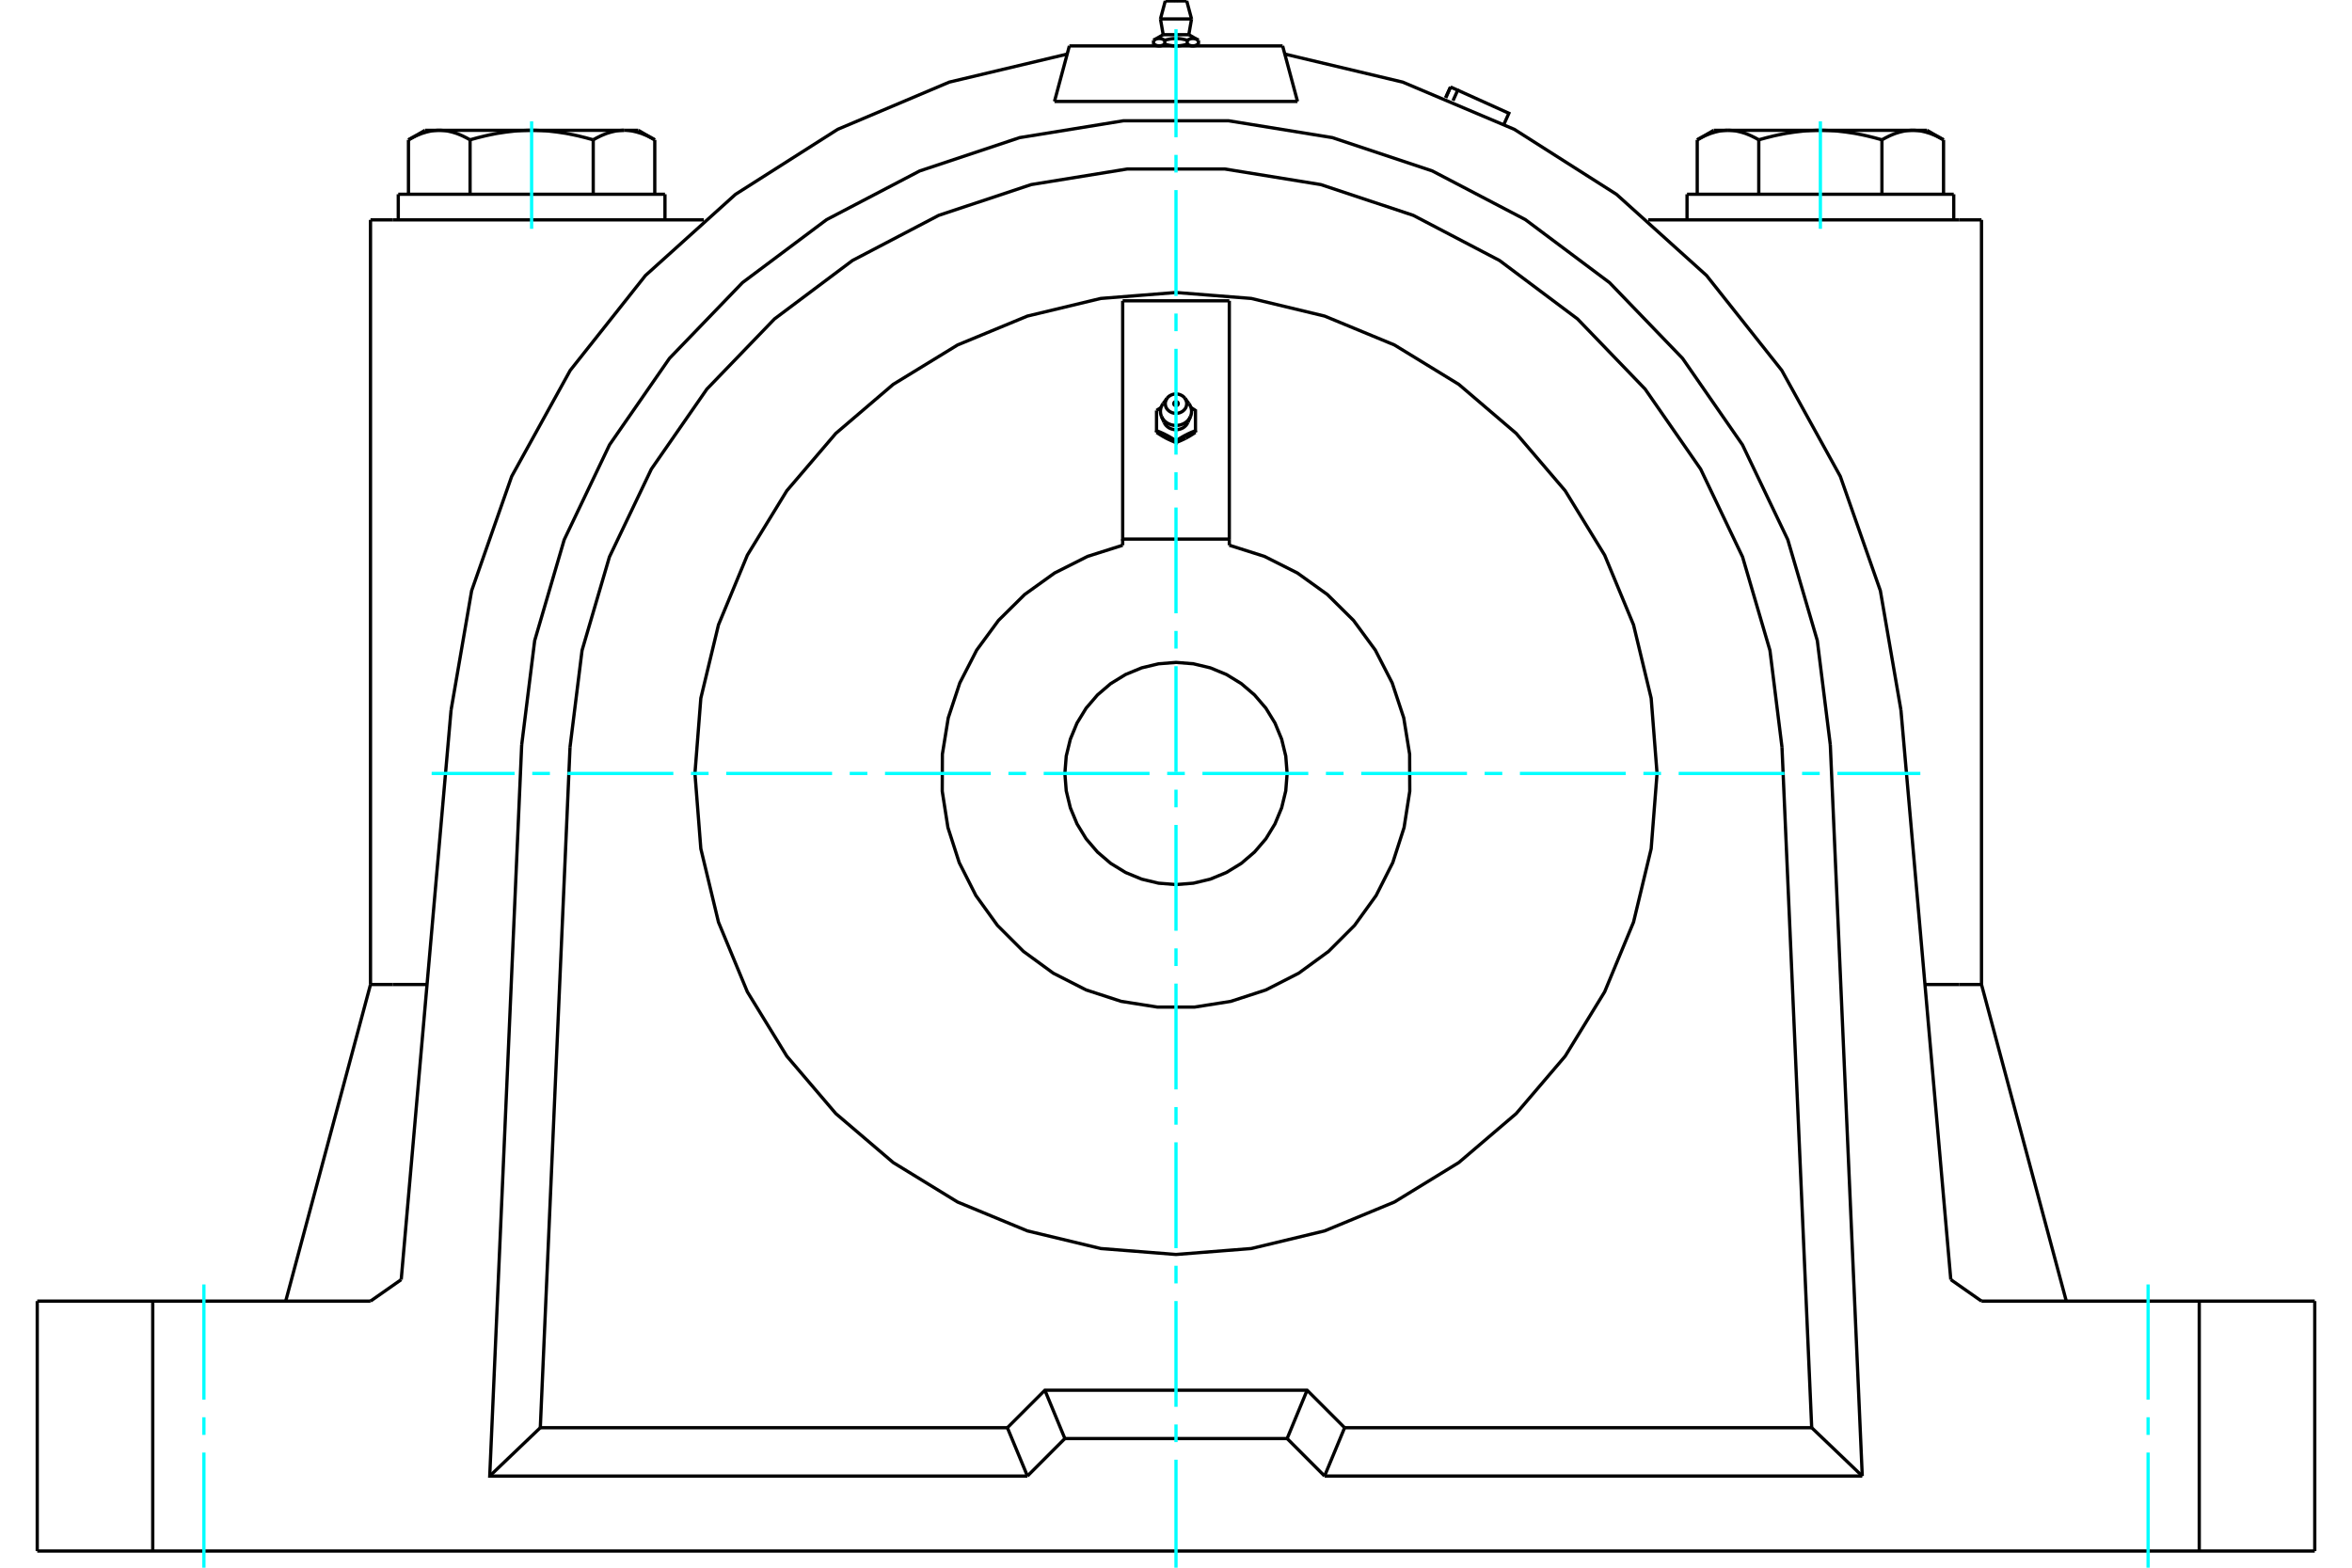 <?xml version="1.0" standalone="no"?>
<!DOCTYPE svg PUBLIC "-//W3C//DTD SVG 1.1//EN"
	"http://www.w3.org/Graphics/SVG/1.1/DTD/svg11.dtd">
<svg xmlns="http://www.w3.org/2000/svg" height="100%" width="100%" viewBox="0 0 36000 24000">
	<rect x="-1800" y="-1200" width="39600" height="26400" style="fill:#FFF"/>
	<g style="fill:none; fill-rule:evenodd" transform="matrix(1 0 0 1 0 0)">
		<g style="fill:none; stroke:#000; stroke-width:50; shape-rendering:geometricPrecision">
			<line x1="19632" y1="703" x2="16368" y2="703"/>
			<polyline points="15419,21857 15993,21283 20007,21283 20581,21857"/>
			<line x1="27730" y1="21857" x2="20581" y2="21857"/>
			<line x1="27275" y1="11436" x2="27730" y2="21857"/>
			<polyline points="27275,11436 27091,9957 26672,8526 26030,7181 25180,5956 24145,4882 22952,3988 21632,3297 20217,2826 18745,2587 17255,2587 15783,2826 14368,3297 13048,3988 11855,4882 10820,5956 9970,7181 9328,8526 8909,9957 8725,11436"/>
			<line x1="8270" y1="21857" x2="8725" y2="11436"/>
			<line x1="15419" y1="21857" x2="8270" y2="21857"/>
			<line x1="22128" y1="1496" x2="22202" y2="1332"/>
			<polyline points="22240,1541 22312,1381 22202,1332"/>
			<polyline points="23021,1899 23095,1734 22312,1381"/>
			<polyline points="22202,1332 22202,1332 22202,1332 22202,1332 22202,1332 22202,1332 22202,1332 22202,1332 22202,1332 22202,1332 22202,1332 22202,1332 22202,1332 22202,1332 22202,1332 22202,1332 22202,1332 22202,1332 22202,1332 22202,1332 22202,1332 22202,1332 22202,1332 22202,1332 22202,1332 22202,1332 22202,1332 22202,1332 22202,1332 22202,1332 22202,1332 22202,1332 22202,1332 22202,1332 22202,1332 22202,1332"/>
			<polyline points="26920,2141 26906,2132 26891,2124 26876,2116 26862,2108 26847,2101 26833,2094 26819,2087 26805,2080 26791,2074 26777,2068 26763,2062 26750,2057 26736,2051 26723,2046 26709,2041 26696,2037 26683,2033 26670,2029 26656,2025 26643,2021 26630,2018 26617,2015 26604,2012 26591,2009 26578,2006 26565,2004 26552,2002 26540,2001 26527,1999 26514,1998 26501,1997 26488,1996 26475,1995 26462,1995 26449,1995"/>
			<polyline points="27863,1995 27837,1995 27811,1995 27785,1996 27760,1997 27734,1998 27708,1999 27682,2001 27656,2002 27631,2004 27605,2006 27579,2009 27553,2012 27527,2015 27501,2018 27475,2021 27448,2025 27422,2029 27396,2033 27369,2037 27342,2041 27316,2046 27289,2051 27262,2057 27234,2062 27207,2068 27179,2074 27151,2080 27123,2087 27095,2094 27067,2101 27038,2108 27009,2116 26980,2124 26950,2132 26920,2141"/>
			<line x1="26449" y1="1995" x2="27863" y2="1995"/>
			<polyline points="29277,1995 29264,1995 29251,1995 29238,1996 29225,1997 29212,1998 29199,1999 29186,2001 29173,2002 29161,2004 29148,2006 29135,2009 29122,2012 29109,2015 29096,2018 29083,2021 29069,2025 29056,2029 29043,2033 29030,2037 29017,2041 29003,2046 28990,2051 28976,2057 28962,2062 28949,2068 28935,2074 28921,2080 28907,2087 28893,2094 28879,2101 28864,2108 28850,2116 28835,2124 28820,2132 28805,2141"/>
			<line x1="27863" y1="1995" x2="29277" y2="1995"/>
			<polyline points="28805,2141 28776,2132 28746,2124 28717,2116 28688,2108 28659,2101 28631,2094 28602,2087 28574,2080 28547,2074 28519,2068 28492,2062 28464,2057 28437,2051 28410,2046 28383,2041 28357,2037 28330,2033 28304,2029 28277,2025 28251,2021 28225,2018 28199,2015 28173,2012 28147,2009 28121,2006 28095,2004 28070,2002 28044,2001 28018,1999 27992,1998 27966,1997 27941,1996 27915,1995 27889,1995 27863,1995"/>
			<polyline points="26449,1995 26436,1995 26423,1995 26410,1996 26397,1997 26385,1998 26372,1999 26359,2001 26346,2002 26333,2004 26320,2006 26307,2009 26294,2012 26281,2015 26268,2018 26255,2021 26242,2025 26229,2029 26216,2033 26202,2037 26189,2041 26176,2046 26162,2051 26149,2057 26135,2062 26121,2068 26107,2074 26093,2080 26079,2087 26065,2094 26051,2101 26037,2108 26022,2116 26008,2124 25993,2132 25978,2141"/>
			<line x1="26230" y1="1995" x2="26449" y2="1995"/>
			<line x1="29277" y1="1995" x2="29495" y2="1995"/>
			<polyline points="29748,2141 29733,2132 29718,2124 29704,2116 29689,2108 29675,2101 29661,2094 29647,2087 29632,2080 29619,2074 29605,2068 29591,2062 29577,2057 29564,2051 29550,2046 29537,2041 29524,2037 29510,2033 29497,2029 29484,2025 29471,2021 29458,2018 29445,2015 29432,2012 29419,2009 29406,2006 29393,2004 29380,2002 29367,2001 29354,1999 29341,1998 29328,1997 29316,1996 29303,1995 29290,1995 29277,1995"/>
			<line x1="29748" y1="2974" x2="29748" y2="2141"/>
			<line x1="28805" y1="2974" x2="28805" y2="2141"/>
			<line x1="26920" y1="2974" x2="26920" y2="2141"/>
			<polyline points="10022,2141 10007,2132 9992,2124 9978,2116 9963,2108 9949,2101 9935,2094 9921,2087 9907,2080 9893,2074 9879,2068 9865,2062 9851,2057 9838,2051 9824,2046 9811,2041 9798,2037 9784,2033 9771,2029 9758,2025 9745,2021 9732,2018 9719,2015 9706,2012 9693,2009 9680,2006 9667,2004 9654,2002 9641,2001 9628,1999 9615,1998 9603,1997 9590,1996 9577,1995 9564,1995 9551,1995 9770,1995"/>
			<polyline points="9080,2141 9050,2132 9020,2124 8991,2116 8962,2108 8933,2101 8905,2094 8877,2087 8849,2080 8821,2074 8793,2068 8766,2062 8738,2057 8711,2051 8684,2046 8658,2041 8631,2037 8604,2033 8578,2029 8552,2025 8525,2021 8499,2018 8473,2015 8447,2012 8421,2009 8395,2006 8369,2004 8344,2002 8318,2001 8292,1999 8266,1998 8240,1997 8215,1996 8189,1995 8163,1995 8137,1995"/>
			<polyline points="9551,1995 9538,1995 9525,1995 9512,1996 9499,1997 9486,1998 9473,1999 9460,2001 9448,2002 9435,2004 9422,2006 9409,2009 9396,2012 9383,2015 9370,2018 9357,2021 9344,2025 9330,2029 9317,2033 9304,2037 9291,2041 9277,2046 9264,2051 9250,2057 9237,2062 9223,2068 9209,2074 9195,2080 9181,2087 9167,2094 9153,2101 9138,2108 9124,2116 9109,2124 9094,2132 9080,2141"/>
			<line x1="8137" y1="1995" x2="9551" y2="1995"/>
			<polyline points="6723,1995 6710,1995 6697,1995 6684,1996 6672,1997 6659,1998 6646,1999 6633,2001 6620,2002 6607,2004 6594,2006 6581,2009 6568,2012 6555,2015 6542,2018 6529,2021 6516,2025 6503,2029 6490,2033 6476,2037 6463,2041 6450,2046 6436,2051 6423,2057 6409,2062 6395,2068 6381,2074 6368,2080 6353,2087 6339,2094 6325,2101 6311,2108 6296,2116 6282,2124 6267,2132 6252,2141"/>
			<line x1="6505" y1="1995" x2="6723" y2="1995"/>
			<polyline points="8137,1995 8111,1995 8085,1995 8059,1996 8034,1997 8008,1998 7982,1999 7956,2001 7930,2002 7905,2004 7879,2006 7853,2009 7827,2012 7801,2015 7775,2018 7749,2021 7723,2025 7696,2029 7670,2033 7643,2037 7617,2041 7590,2046 7563,2051 7536,2057 7508,2062 7481,2068 7453,2074 7426,2080 7398,2087 7369,2094 7341,2101 7312,2108 7283,2116 7254,2124 7224,2132 7195,2141"/>
			<line x1="6723" y1="1995" x2="8137" y2="1995"/>
			<polyline points="7195,2141 7180,2132 7165,2124 7150,2116 7136,2108 7121,2101 7107,2094 7093,2087 7079,2080 7065,2074 7051,2068 7038,2062 7024,2057 7010,2051 6997,2046 6983,2041 6970,2037 6957,2033 6944,2029 6931,2025 6917,2021 6904,2018 6891,2015 6878,2012 6865,2009 6852,2006 6839,2004 6827,2002 6814,2001 6801,1999 6788,1998 6775,1997 6762,1996 6749,1995 6736,1995 6723,1995"/>
			<line x1="6252" y1="2974" x2="6252" y2="2141"/>
			<line x1="7195" y1="2974" x2="7195" y2="2141"/>
			<line x1="25978" y1="2974" x2="25978" y2="2141"/>
			<line x1="9080" y1="2974" x2="9080" y2="2141"/>
			<line x1="10022" y1="2974" x2="10022" y2="2141"/>
			<line x1="25822" y1="2974" x2="29904" y2="2974"/>
			<line x1="6096" y1="2974" x2="10178" y2="2974"/>
			<polyline points="570,19919 2338,19919 5671,19919"/>
			<polyline points="30329,19919 33662,19919 35430,19919"/>
			<line x1="29859" y1="19590" x2="30329" y2="19919"/>
			<line x1="5671" y1="19919" x2="6141" y2="19590"/>
			<line x1="5671" y1="15072" x2="6009" y2="15072"/>
			<line x1="5671" y1="15072" x2="4373" y2="19919"/>
			<line x1="6009" y1="15072" x2="6536" y2="15072"/>
			<line x1="19632" y1="703" x2="19860" y2="1553"/>
			<line x1="16140" y1="1553" x2="19860" y2="1553"/>
			<line x1="16368" y1="703" x2="16140" y2="1553"/>
			<polyline points="29096,10871 28781,9043 28168,7293 27272,5670 26120,4217 24742,2975 23178,1980 21470,1257 19666,828"/>
			<polyline points="16334,828 14530,1257 12822,1980 11258,2975 9880,4217 8728,5670 7832,7293 7219,9043 6904,10871"/>
			<line x1="20581" y1="21857" x2="20274" y2="22597"/>
			<line x1="19701" y1="22023" x2="20007" y2="21283"/>
			<line x1="19701" y1="22023" x2="20274" y2="22597"/>
			<line x1="15726" y1="22597" x2="15419" y2="21857"/>
			<polyline points="15726,22597 16299,22023 15993,21283"/>
			<line x1="16299" y1="22023" x2="19701" y2="22023"/>
			<line x1="28504" y1="22597" x2="20274" y2="22597"/>
			<line x1="28504" y1="22597" x2="27730" y2="21857"/>
			<line x1="7496" y1="22597" x2="8270" y2="21857"/>
			<polyline points="15726,22597 7496,22597 7985,11404"/>
			<polyline points="28015,11404 27816,9807 27364,8262 26670,6809 25753,5486 24636,4327 23347,3362 21921,2616 20394,2107 18805,1849 17195,1849 15606,2107 14079,2616 12653,3362 11364,4327 10247,5486 9330,6809 8636,8262 8184,9807 7985,11404"/>
			<line x1="28015" y1="11404" x2="28504" y2="22597"/>
			<line x1="29991" y1="3366" x2="25227" y2="3366"/>
			<line x1="30329" y1="3366" x2="29991" y2="3366"/>
			<line x1="6009" y1="3366" x2="5671" y2="3366"/>
			<line x1="10773" y1="3366" x2="6009" y2="3366"/>
			<polyline points="35430,23745 33662,23745 2338,23745 570,23745"/>
			<line x1="6904" y1="10871" x2="6141" y2="19590"/>
			<line x1="29859" y1="19590" x2="29096" y2="10871"/>
			<line x1="29464" y1="15072" x2="29991" y2="15072"/>
			<line x1="2338" y1="19919" x2="2338" y2="23745"/>
			<line x1="33662" y1="23745" x2="33662" y2="19919"/>
			<line x1="570" y1="23745" x2="570" y2="19919"/>
			<line x1="35430" y1="19919" x2="35430" y2="23745"/>
			<line x1="30329" y1="15072" x2="31627" y2="19919"/>
			<polyline points="29991,15072 30329,15072 30329,3366"/>
			<line x1="5671" y1="15072" x2="5671" y2="3366"/>
			<polyline points="25363,11841 25273,10689 25003,9566 24561,8499 23957,7513 23207,6635 22328,5884 21343,5281 20275,4839 19152,4569 18000,4478 16848,4569 15725,4839 14657,5281 13672,5884 12793,6635 12043,7513 11439,8499 10997,9566 10727,10689 10637,11841 10727,12993 10997,14117 11439,15184 12043,16169 12793,17048 13672,17798 14657,18402 15725,18844 16848,19114 18000,19205 19152,19114 20275,18844 21343,18402 22328,17798 23207,17048 23957,16169 24561,15184 25003,14117 25273,12993 25363,11841"/>
			<polyline points="18000,6210 17994,6210 17988,6208 17983,6206 17978,6203 17973,6199 17970,6194 17968,6189 17966,6184 17966,6178 17967,6173 17969,6167 17972,6163 17975,6158 17980,6155 17985,6152 17991,6150 17997,6149 18003,6149 18009,6150 18015,6152 18020,6155 18025,6158 18028,6163 18031,6167 18033,6173 18034,6178 18034,6184 18032,6189 18030,6194 18027,6199 18022,6203 18017,6206 18012,6208 18006,6210 18000,6210"/>
			<polyline points="17771,6240 17769,6241 17767,6242 17765,6244 17763,6245 17762,6246 17760,6247 17758,6248 17756,6249 17754,6250 17752,6252 17750,6253 17748,6254 17747,6255 17745,6256 17743,6258 17741,6259 17739,6260 17737,6261 17735,6263 17733,6264 17731,6265 17729,6266 17727,6268 17725,6269 17723,6270 17721,6271 17719,6273 17717,6274 17715,6275 17713,6277 17711,6278 17709,6280 17707,6281 17705,6282 17702,6284"/>
			<polyline points="17818,6467 17824,6478 17830,6489 17837,6499 17844,6509 17853,6518 17862,6527 17872,6535 17882,6543 17893,6550 17904,6556 17916,6561 17928,6566 17941,6570 17954,6573 17967,6576 17980,6578 17993,6578 18007,6578 18020,6578 18033,6576 18046,6573 18059,6570 18072,6566 18084,6561 18096,6556 18107,6550 18118,6543 18128,6535 18138,6527 18147,6518 18156,6509 18163,6499 18170,6489 18176,6478 18182,6467"/>
			<polyline points="17702,6284 17702,6594 17712,6598 17722,6601 17731,6605 17740,6609 17749,6612 17758,6616 17766,6620 17775,6623 17783,6627 17791,6631 17799,6634 17807,6638 17816,6642 17824,6646 17831,6650 17839,6654 17847,6658 17855,6662 17863,6666 17871,6670 17879,6675 17887,6679 17895,6684 17903,6688 17911,6693 17919,6698 17928,6703 17936,6708 17945,6713 17954,6719 17963,6725 17972,6730 17981,6736 17990,6743 18000,6749 18010,6743 18019,6736 18028,6730 18037,6725 18046,6719 18055,6713 18064,6708 18072,6703 18081,6698 18089,6693 18097,6688 18105,6684 18113,6679 18121,6675 18129,6670 18137,6666 18145,6662 18153,6658 18161,6654 18169,6650 18176,6646 18184,6642 18193,6638 18201,6634 18209,6631 18217,6627 18225,6623 18234,6620 18242,6616 18251,6612 18260,6609 18269,6605 18278,6601 18288,6598 18298,6594 18298,6284 18295,6282 18293,6281 18291,6280 18289,6278 18287,6277 18285,6275 18283,6274 18281,6273 18279,6271 18277,6270 18275,6269 18273,6268 18271,6266 18269,6265 18267,6264 18265,6263 18263,6261 18261,6260 18259,6259 18257,6258 18255,6256 18253,6255 18252,6254 18250,6253 18248,6252 18246,6250 18244,6249 18242,6248 18240,6247 18238,6246 18237,6245 18235,6244 18233,6242 18231,6241 18229,6240"/>
			<line x1="18298" y1="6594" x2="18298" y2="6620"/>
			<polyline points="18149,6709 18145,6711 18141,6713 18137,6715 18133,6717 18129,6719 18125,6721 18121,6723 18117,6725 18113,6727 18109,6729 18105,6730 18101,6732 18097,6734 18093,6736 18089,6738 18085,6740 18081,6742 18076,6744 18072,6745 18068,6747 18064,6749 18059,6751 18055,6753 18051,6755 18046,6756 18042,6758 18037,6760 18033,6762 18028,6764 18024,6766 18019,6767 18014,6769 18010,6771 18005,6773 18000,6775"/>
			<polyline points="18298,6620 18293,6623 18288,6626 18283,6629 18278,6632 18274,6635 18269,6638 18265,6641 18260,6644 18256,6647 18251,6650 18247,6652 18242,6655 18238,6658 18234,6660 18230,6663 18225,6666 18221,6668 18217,6671 18213,6673 18209,6675 18205,6678 18201,6680 18197,6683 18193,6685 18188,6687 18184,6689 18180,6692 18176,6694 18173,6696 18169,6698 18165,6700 18161,6702 18157,6705 18153,6707 18149,6709"/>
			<polyline points="18000,6749 18000,6775 17995,6773 17990,6771 17986,6769 17981,6767 17976,6766 17972,6764 17967,6762 17963,6760 17958,6758 17954,6756 17949,6755 17945,6753 17941,6751 17936,6749 17932,6747 17928,6745 17924,6744 17919,6742 17915,6740 17911,6738 17907,6736 17903,6734 17899,6732 17895,6730 17891,6729 17887,6727 17883,6725 17879,6723 17875,6721 17871,6719 17867,6717 17863,6715 17859,6713 17855,6711 17851,6709 17847,6707 17843,6705 17839,6702 17835,6700 17831,6698 17827,6696 17824,6694 17820,6692 17816,6689 17812,6687 17807,6685 17803,6683 17799,6680 17795,6678 17791,6675 17787,6673 17783,6671 17779,6668 17775,6666 17770,6663 17766,6660 17762,6658 17758,6655 17753,6652 17749,6650 17744,6647 17740,6644 17735,6641 17731,6638 17726,6635 17722,6632 17717,6629 17712,6626 17707,6623 17702,6620"/>
			<line x1="17702" y1="6594" x2="17702" y2="6620"/>
			<polyline points="18221,6378 18224,6372 18226,6366 18228,6361 18230,6355 18231,6349 18233,6343 18234,6337 18235,6332 18236,6326 18237,6320 18237,6314 18238,6308 18238,6302 18238,6296 18238,6290 18238,6284 18237,6278 18236,6272 18235,6266 18234,6260 18233,6254 18232,6248 18230,6243 18228,6237 18226,6231 18224,6225 18222,6220 18219,6214 18216,6209 18214,6203 18211,6198 18207,6193 18204,6188 18201,6183 18197,6178"/>
			<polyline points="17779,6378 17785,6391 17793,6404 17801,6416 17811,6428 17821,6440 17832,6450 17844,6460 17856,6470 17870,6478 17884,6486 17898,6492 17913,6498 17928,6503 17944,6507 17960,6510 17976,6512 17992,6513 18008,6513 18024,6512 18040,6510 18056,6507 18072,6503 18087,6498 18102,6492 18116,6486 18130,6478 18144,6470 18156,6460 18168,6450 18179,6440 18189,6428 18199,6416 18207,6404 18215,6391 18221,6378"/>
			<polyline points="17803,6178 17799,6183 17796,6188 17793,6193 17789,6198 17786,6203 17784,6209 17781,6214 17778,6220 17776,6225 17774,6231 17772,6237 17770,6243 17768,6248 17767,6254 17766,6260 17765,6266 17764,6272 17763,6278 17762,6284 17762,6290 17762,6296 17762,6302 17762,6308 17763,6314 17763,6320 17764,6326 17765,6332 17766,6337 17767,6343 17769,6349 17770,6355 17772,6361 17774,6366 17776,6372 17779,6378"/>
			<polyline points="18136,6096 18133,6093 18131,6090 18128,6086 18125,6083 18122,6080 18119,6077 18115,6074 18112,6071 18109,6068 18105,6066 18102,6063 18098,6061 18094,6058 18091,6056 18087,6054 18083,6052 18079,6050 18075,6048 18071,6046 18067,6044 18062,6042 18058,6041 18054,6040 18050,6038 18045,6037 18041,6036 18036,6035 18032,6034 18027,6033 18023,6033 18018,6032 18014,6032 18009,6032 18005,6031 18000,6031"/>
			<polyline points="17864,6096 17854,6112 17846,6129 17840,6147 17837,6165 17836,6183 17838,6201 17842,6219 17848,6237 17857,6253 17868,6268 17882,6282 17897,6295 17913,6305 17931,6314 17950,6321 17970,6325 17990,6328 18010,6328 18030,6325 18050,6321 18069,6314 18087,6305 18103,6295 18118,6282 18132,6268 18143,6253 18152,6237 18158,6219 18162,6201 18164,6183 18163,6165 18160,6147 18154,6129 18146,6112 18136,6096"/>
			<polyline points="18000,6031 17995,6031 17991,6032 17986,6032 17982,6032 17977,6033 17973,6033 17968,6034 17964,6035 17959,6036 17955,6037 17950,6038 17946,6040 17942,6041 17938,6042 17933,6044 17929,6046 17925,6048 17921,6050 17917,6052 17913,6054 17909,6056 17906,6058 17902,6061 17898,6063 17895,6066 17891,6068 17888,6071 17885,6074 17881,6077 17878,6080 17875,6083 17872,6086 17869,6090 17867,6093 17864,6096"/>
			<polyline points="19701,11841 19680,11575 19617,11316 19515,11069 19376,10842 19202,10639 19000,10466 18772,10326 18525,10224 18266,10162 18000,10141 17734,10162 17475,10224 17228,10326 17000,10466 16798,10639 16624,10842 16485,11069 16383,11316 16320,11575 16299,11841 16320,12107 16383,12367 16485,12613 16624,12841 16798,13044 17000,13217 17228,13357 17475,13459 17734,13521 18000,13542 18266,13521 18525,13459 18772,13357 19000,13217 19202,13044 19376,12841 19515,12613 19617,12367 19680,12107 19701,11841"/>
			<polyline points="18816,8253 17184,8253 17184,4605"/>
			<line x1="17184" y1="8253" x2="17184" y2="8347"/>
			<line x1="18816" y1="8253" x2="18816" y2="4605"/>
			<line x1="17184" y1="4605" x2="18816" y2="4605"/>
			<line x1="18816" y1="8347" x2="18816" y2="8253"/>
			<polyline points="17184,8347 16646,8518 16142,8772 15684,9101 15283,9498 14949,9953 14691,10455 14514,10990 14424,11547 14422,12112 14509,12669 14682,13206 14937,13710 15267,14167 15666,14566 16122,14899 16624,15155 17161,15330 17718,15418 18282,15418 18839,15330 19376,15155 19878,14899 20334,14566 20733,14167 21063,13710 21318,13206 21491,12669 21578,12112 21576,11547 21486,10990 21309,10455 21051,9953 20717,9498 20316,9101 19858,8772 19354,8518 18816,8347"/>
			<line x1="18344" y1="616" x2="18344" y2="676"/>
			<line x1="17804" y1="531" x2="18196" y2="531"/>
			<polyline points="17656,616 17662,613 17667,610 17673,608 17678,605 17683,603 17688,601 17693,599 17698,597 17703,596 17708,594 17712,593 17717,592 17722,591 17726,591 17731,590 17735,590 17740,590 17745,590 17749,590 17754,590 17758,591 17763,591 17768,592 17772,593 17777,594 17782,596 17787,597 17791,599 17796,601 17801,603 17807,605 17812,608 17817,610 17823,613 17828,616 17839,613 17850,610 17861,608 17871,605 17882,603 17892,601 17902,599 17912,597 17921,596 17931,594 17940,593 17950,592 17959,591 17968,591 17977,590 17986,590 17995,590 18005,590 18014,590 18023,590 18032,591 18041,591 18050,592 18060,593 18069,594 18079,596 18088,597 18098,599 18108,601 18118,603 18129,605 18139,608 18150,610 18161,613 18172,616 18177,613 18183,610 18188,608 18193,605 18199,603 18204,601 18209,599 18213,597 18218,596 18223,594 18228,593 18232,592 18237,591 18242,591 18246,590 18251,590 18255,590 18260,590 18265,590 18269,590 18274,591 18278,591 18283,592 18288,593 18292,594 18297,596 18302,597 18307,599 18312,601 18317,603 18322,605 18327,608 18333,610 18338,613 18344,616"/>
			<polyline points="18258,703 18255,703 18253,703 18251,703 18248,703 18246,702 18244,702 18241,702 18239,702 18237,701 18234,701 18232,700 18229,700 18227,699 18225,699 18222,698 18220,698 18218,697 18215,696 18213,695 18210,694 18208,694 18205,693 18203,692 18200,691 18198,690 18195,689 18193,687 18190,686 18188,685 18185,684 18183,682 18180,681 18177,679 18175,678 18172,676"/>
			<polyline points="18344,676 18341,678 18338,679 18336,681 18333,682 18330,684 18328,685 18325,686 18323,687 18320,689 18318,690 18315,691 18313,692 18310,693 18308,694 18305,694 18303,695 18300,696 18298,697 18296,698 18293,698 18291,699 18288,699 18286,700 18284,700 18281,701 18279,701 18277,702 18274,702 18272,702 18269,702 18267,703 18265,703 18262,703 18260,703 18258,703"/>
			<polyline points="18172,616 18172,676 18166,678 18161,679 18156,681 18150,682 18145,684 18140,685 18135,686 18130,687 18125,689 18120,690 18115,691 18110,692 18105,693 18100,694 18095,694 18090,695 18085,696 18080,697 18076,698 18071,698 18066,699 18061,699 18057,700 18052,700 18047,701 18042,701 18038,702 18033,702 18028,702 18024,702 18019,703 18014,703 18009,703 18005,703 18000,703 17995,703 17991,703 17986,703 17981,703 17976,702 17972,702 17967,702 17962,702 17958,701 17953,701 17948,700 17943,700 17939,699 17934,699 17929,698 17924,698 17920,697 17915,696 17910,695 17905,694 17900,694 17895,693 17890,692 17885,691 17880,690 17875,689 17870,687 17865,686 17860,685 17855,684 17850,682 17844,681 17839,679 17834,678 17828,676"/>
			<line x1="17828" y1="616" x2="17828" y2="676"/>
			<polyline points="17742,703 17740,703 17738,703 17735,703 17733,703 17731,702 17728,702 17726,702 17723,702 17721,701 17719,701 17716,700 17714,700 17712,699 17709,699 17707,698 17704,698 17702,697 17700,696 17697,695 17695,694 17692,694 17690,693 17687,692 17685,691 17682,690 17680,689 17677,687 17675,686 17672,685 17670,684 17667,682 17664,681 17662,679 17659,678 17656,676"/>
			<polyline points="17828,676 17825,678 17823,679 17820,681 17817,682 17815,684 17812,685 17810,686 17807,687 17805,689 17802,690 17800,691 17797,692 17795,693 17792,694 17790,694 17787,695 17785,696 17782,697 17780,698 17778,698 17775,699 17773,699 17771,700 17768,700 17766,701 17763,701 17761,702 17759,702 17756,702 17754,702 17752,703 17749,703 17747,703 17745,703 17742,703"/>
			<line x1="17656" y1="616" x2="17656" y2="676"/>
			<line x1="17762" y1="290" x2="18238" y2="290"/>
			<line x1="17836" y1="14" x2="18164" y2="14"/>
			<line x1="22202" y1="1332" x2="22128" y2="1496"/>
			<line x1="26230" y1="1995" x2="25978" y2="2141"/>
			<line x1="29748" y1="2141" x2="29495" y2="1995"/>
			<line x1="10022" y1="2141" x2="9770" y2="1995"/>
			<line x1="6505" y1="1995" x2="6252" y2="2141"/>
			<line x1="29904" y1="3366" x2="29904" y2="2974"/>
			<line x1="25822" y1="2974" x2="25822" y2="3366"/>
			<line x1="10178" y1="3366" x2="10178" y2="2974"/>
			<line x1="6096" y1="2974" x2="6096" y2="3366"/>
			<line x1="17779" y1="6378" x2="17818" y2="6467"/>
			<line x1="18182" y1="6467" x2="18221" y2="6378"/>
			<line x1="17864" y1="6096" x2="17803" y2="6178"/>
			<line x1="18197" y1="6178" x2="18136" y2="6096"/>
			<polyline points="18034,14 18028,9 18022,5 18015,2 18008,1 18000,0 17992,1 17985,2 17978,5 17972,9 17966,14"/>
			<line x1="17804" y1="531" x2="17656" y2="616"/>
			<line x1="18344" y1="616" x2="18196" y2="531"/>
			<line x1="18298" y1="703" x2="18344" y2="676"/>
			<line x1="17656" y1="676" x2="17702" y2="703"/>
			<line x1="17762" y1="290" x2="17804" y2="531"/>
			<line x1="18196" y1="531" x2="18238" y2="290"/>
			<line x1="17836" y1="14" x2="17762" y2="290"/>
			<line x1="18238" y1="290" x2="18164" y2="14"/>
		</g>
		<g style="fill:none; stroke:#0FF; stroke-width:50; shape-rendering:geometricPrecision">
			<line x1="3121" y1="24000" x2="3121" y2="22237"/>
			<line x1="3121" y1="21967" x2="3121" y2="21697"/>
			<line x1="3121" y1="21427" x2="3121" y2="19664"/>
			<line x1="32879" y1="19664" x2="32879" y2="21427"/>
			<line x1="32879" y1="21697" x2="32879" y2="21967"/>
			<line x1="32879" y1="22237" x2="32879" y2="24000"/>
			<line x1="18000" y1="24000" x2="18000" y2="22347"/>
			<line x1="18000" y1="22077" x2="18000" y2="21807"/>
			<line x1="18000" y1="21537" x2="18000" y2="19918"/>
			<line x1="18000" y1="19648" x2="18000" y2="19378"/>
			<line x1="18000" y1="19108" x2="18000" y2="17488"/>
			<line x1="18000" y1="17218" x2="18000" y2="16948"/>
			<line x1="18000" y1="16678" x2="18000" y2="15058"/>
			<line x1="18000" y1="14789" x2="18000" y2="14519"/>
			<line x1="18000" y1="14249" x2="18000" y2="12629"/>
			<line x1="18000" y1="12359" x2="18000" y2="12089"/>
			<line x1="18000" y1="11819" x2="18000" y2="10199"/>
			<line x1="18000" y1="9929" x2="18000" y2="9659"/>
			<line x1="18000" y1="9389" x2="18000" y2="7770"/>
			<line x1="18000" y1="7500" x2="18000" y2="7230"/>
			<line x1="18000" y1="6960" x2="18000" y2="5340"/>
			<line x1="18000" y1="5070" x2="18000" y2="4800"/>
			<line x1="18000" y1="4530" x2="18000" y2="2910"/>
			<line x1="18000" y1="2641" x2="18000" y2="2371"/>
			<line x1="18000" y1="2101" x2="18000" y2="448"/>
			<line x1="6607" y1="11841" x2="7877" y2="11841"/>
			<line x1="8147" y1="11841" x2="8417" y2="11841"/>
			<line x1="8687" y1="11841" x2="10306" y2="11841"/>
			<line x1="10576" y1="11841" x2="10846" y2="11841"/>
			<line x1="11116" y1="11841" x2="12736" y2="11841"/>
			<line x1="13006" y1="11841" x2="13276" y2="11841"/>
			<line x1="13546" y1="11841" x2="15165" y2="11841"/>
			<line x1="15435" y1="11841" x2="15705" y2="11841"/>
			<line x1="15975" y1="11841" x2="17595" y2="11841"/>
			<line x1="17865" y1="11841" x2="18135" y2="11841"/>
			<line x1="18405" y1="11841" x2="20025" y2="11841"/>
			<line x1="20295" y1="11841" x2="20565" y2="11841"/>
			<line x1="20835" y1="11841" x2="22454" y2="11841"/>
			<line x1="22724" y1="11841" x2="22994" y2="11841"/>
			<line x1="23264" y1="11841" x2="24884" y2="11841"/>
			<line x1="25154" y1="11841" x2="25424" y2="11841"/>
			<line x1="25694" y1="11841" x2="27313" y2="11841"/>
			<line x1="27583" y1="11841" x2="27853" y2="11841"/>
			<line x1="28123" y1="11841" x2="29393" y2="11841"/>
			<line x1="8137" y1="3503" x2="8137" y2="1858"/>
			<line x1="27863" y1="1858" x2="27863" y2="3503"/>
		</g>
	</g>
</svg>
